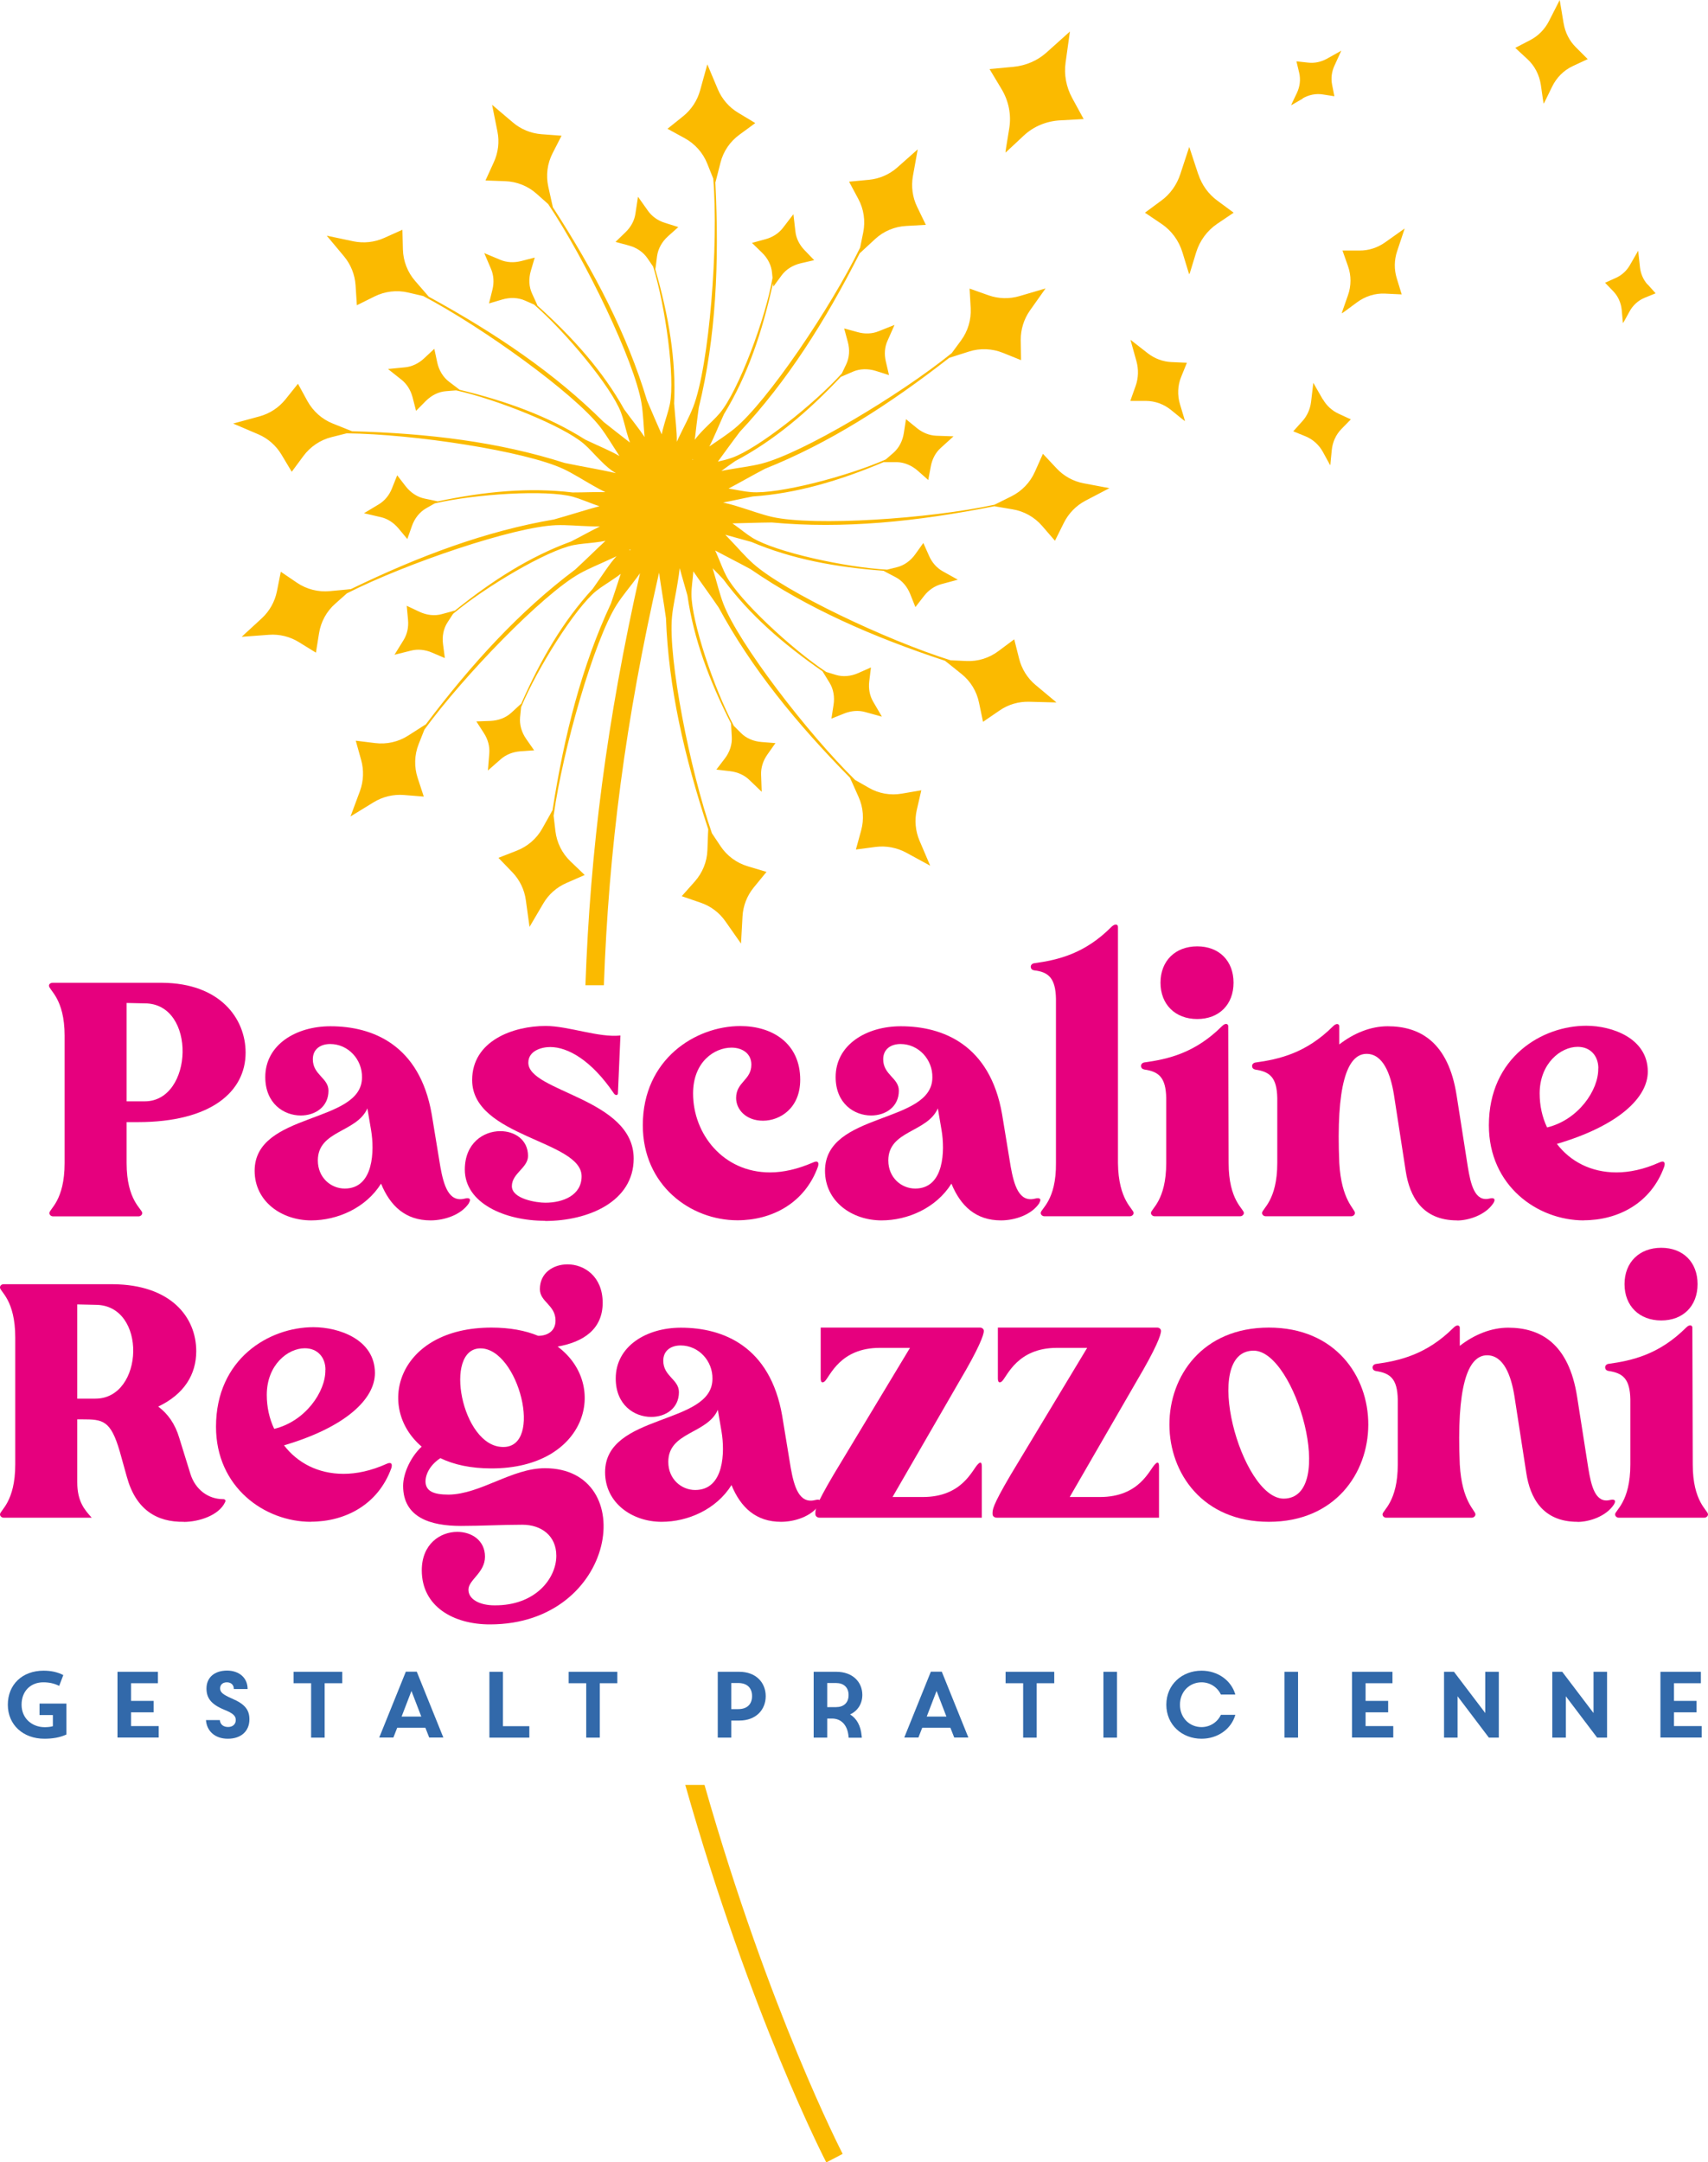 <?xml version="1.0" encoding="UTF-8"?>
<svg xmlns="http://www.w3.org/2000/svg" id="Calque_2" data-name="Calque 2" viewBox="0 0 170.24 215.42">
  <defs>
    <style> .cls-1 { fill: #3269aa; } .cls-2 { fill: #e6007e; } .cls-3 { fill: #fbba00; } </style>
  </defs>
  <g id="Calque_14" data-name="Calque 14">
    <g>
      <g>
        <path class="cls-2" d="M6.44,103.18c0-3.71-1.56-4.53-1.56-4.98,0-.17.16-.29.37-.29h10.91c5.8.04,8.32,3.58,8.32,6.96,0,3.87-3.42,6.92-10.75,6.92h-1.11v4.08c0,3.75,1.56,4.57,1.56,4.98,0,.17-.17.33-.37.33H5.29c-.21,0-.37-.16-.37-.33,0-.41,1.52-1.23,1.52-4.98v-12.68ZM12.62,109.72h1.81c4.86,0,5.19-9.76,0-9.76l-1.81-.04v9.8Z"></path>
        <path class="cls-2" d="M46.75,119.85c-.78,1.19-2.47,1.73-3.83,1.73-2.51,0-4.03-1.44-4.94-3.66-1.52,2.43-4.36,3.66-6.96,3.66-2.96,0-5.64-1.89-5.64-4.94,0-5.89,10.7-4.65,10.7-9.3.04-1.77-1.36-3.33-3.17-3.33-.95,0-1.73.49-1.73,1.52,0,1.56,1.56,1.85,1.56,3.13,0,1.61-1.32,2.47-2.76,2.47-1.69,0-3.54-1.19-3.54-3.83,0-3.21,3.05-5.06,6.5-5.06,4.2,0,8.89,1.85,10.09,8.77l.86,5.23c.33,1.81.82,3.58,2.43,3.17.49-.12.66.04.41.45ZM36.62,110.42c-1.07,2.43-4.94,2.18-4.94,5.19,0,1.73,1.32,2.8,2.68,2.8,2.92,0,2.96-3.83,2.63-5.8l-.37-2.18Z"></path>
        <path class="cls-2" d="M54.32,121.62c-4.03,0-7.99-1.77-7.99-5.1,0-2.63,1.85-3.83,3.54-3.83,1.44,0,2.76.86,2.76,2.47,0,1.19-1.61,1.73-1.61,3.01s2.47,1.65,3.33,1.65c1.77,0,3.62-.74,3.62-2.63,0-3.58-10.91-3.91-10.91-9.59,0-3.91,4.08-5.39,7.33-5.39,2.26,0,5.31,1.19,7.45.95l-.25,5.76c0,.21-.25.25-.41,0-2.26-3.33-4.61-4.61-6.34-4.61-.86,0-2.18.37-2.18,1.56,0,2.92,10.5,3.54,10.5,9.55,0,4.28-4.49,6.22-8.85,6.22Z"></path>
        <path class="cls-2" d="M76.76,116.8c1.32,0,2.76-.33,4.28-.99.45-.21.62-.04.49.41-1.32,3.66-4.61,5.35-8.03,5.35-4.65,0-9.43-3.46-9.43-9.47,0-6.59,5.27-9.88,9.72-9.88,3.21,0,5.97,1.73,5.97,5.35,0,2.84-2.02,4.08-3.71,4.08s-2.68-1.11-2.68-2.26c0-1.61,1.52-1.77,1.52-3.33,0-1.11-.91-1.69-1.98-1.69-1.69,0-3.83,1.4-3.83,4.57,0,4.03,3,7.86,7.66,7.86Z"></path>
        <path class="cls-2" d="M103.6,119.85c-.78,1.19-2.47,1.73-3.83,1.73-2.51,0-4.03-1.44-4.94-3.66-1.52,2.43-4.36,3.66-6.96,3.66-2.96,0-5.64-1.89-5.64-4.94,0-5.89,10.7-4.65,10.7-9.3.04-1.77-1.36-3.33-3.17-3.33-.95,0-1.73.49-1.73,1.52,0,1.56,1.56,1.85,1.56,3.13,0,1.61-1.32,2.47-2.76,2.47-1.69,0-3.54-1.19-3.54-3.83,0-3.21,3.05-5.06,6.5-5.06,4.2,0,8.89,1.85,10.09,8.77l.86,5.23c.33,1.81.82,3.58,2.43,3.17.49-.12.66.04.41.45ZM93.48,110.42c-1.07,2.43-4.94,2.18-4.94,5.19,0,1.73,1.32,2.8,2.68,2.8,2.92,0,2.96-3.83,2.63-5.8l-.37-2.18Z"></path>
        <path class="cls-2" d="M105.25,99.51c-.04-2.06-.74-2.68-2.18-2.84-.21-.04-.33-.16-.33-.37,0-.16.12-.29.29-.33,2.43-.33,5.1-.95,7.78-3.66.37-.33.62-.21.62.04v23.51c.04,3.75,1.56,4.57,1.56,4.98,0,.17-.17.33-.37.33h-8.52c-.21,0-.37-.16-.37-.33,0-.41,1.56-1.23,1.52-4.98v-16.34Z"></path>
        <path class="cls-2" d="M116.24,109.39c-.04-2.06-.74-2.63-2.18-2.84-.21-.04-.33-.16-.33-.37,0-.16.12-.29.29-.33,2.43-.33,5.1-.95,7.78-3.62.37-.37.62-.21.62,0l.04,13.63c0,3.75,1.52,4.57,1.52,4.98,0,.17-.17.33-.37.33h-8.52c-.21,0-.37-.16-.37-.33,0-.41,1.52-1.23,1.52-4.98v-6.46ZM119.33,94.28c2.18,0,3.62,1.44,3.62,3.62s-1.44,3.62-3.62,3.62-3.66-1.44-3.66-3.62,1.48-3.62,3.66-3.62Z"></path>
        <path class="cls-2" d="M145.23,121.58c-3.5,0-4.73-2.43-5.11-4.86l-1.19-7.7c-.33-2.02-1.07-4.03-2.72-4.03-1.98,0-3.05,3.25-2.72,10.87.21,3.75,1.56,4.57,1.56,4.98,0,.17-.17.33-.37.33h-8.52c-.21,0-.37-.16-.37-.33,0-.41,1.52-1.23,1.52-4.98v-6.46c-.04-2.06-.74-2.63-2.18-2.84-.21-.04-.33-.16-.33-.37,0-.16.12-.29.29-.33,2.43-.33,5.1-.95,7.78-3.62.37-.37.62-.21.62,0v1.81c1.48-1.15,3.17-1.81,4.82-1.81,3.17,0,6.05,1.52,6.88,6.92l1.11,7.08c.29,1.77.7,3.5,2.14,3.17.49-.12.66.04.41.45-.78,1.19-2.47,1.73-3.62,1.73Z"></path>
        <path class="cls-2" d="M157.87,121.58c-4.65,0-9.47-3.46-9.47-9.47,0-6.79,5.31-9.92,9.71-9.92,2.55,0,6.13,1.23,6.13,4.57,0,2.59-2.92,5.39-9.06,7.2,1.32,1.73,3.38,2.84,5.93,2.84,1.28,0,2.72-.29,4.28-.99.45-.21.62-.04.49.41-1.32,3.66-4.61,5.35-8.03,5.35ZM159.31,106.43c0-1.23-.78-2.14-2.06-2.14-1.69,0-3.79,1.65-3.79,4.65,0,1.19.25,2.35.74,3.38,3.09-.74,5.15-3.71,5.1-5.89Z"></path>
        <path class="cls-2" d="M18.32,151.61c-2.68.04-4.78-1.19-5.68-4.49l-.7-2.51c-.91-3.13-1.69-3.21-3.75-3.21h-.49v6.26c0,1.94.74,2.76,1.44,3.54H.37c-.21,0-.37-.16-.37-.33,0-.41,1.52-1.23,1.52-4.98v-12.64c0-3.75-1.52-4.57-1.52-4.98,0-.21.17-.33.37-.33h10.87c5.8.04,8.32,3.29,8.32,6.67,0,2.31-1.19,4.28-3.79,5.52.95.7,1.69,1.73,2.1,3.13l1.11,3.58c.49,1.56,1.77,2.51,3.25,2.51.21,0,.29.12.21.29-.62,1.36-2.68,1.98-4.12,1.98ZM9.51,139.34c4.86,0,5.19-9.35,0-9.35l-1.81-.04v9.39h1.81Z"></path>
        <path class="cls-2" d="M31,151.61c-4.65,0-9.47-3.46-9.47-9.47,0-6.79,5.31-9.92,9.71-9.92,2.55,0,6.13,1.23,6.13,4.57,0,2.59-2.92,5.39-9.06,7.2,1.32,1.73,3.38,2.84,5.93,2.84,1.28,0,2.72-.29,4.28-.99.45-.21.62-.04.49.41-1.32,3.66-4.61,5.35-8.03,5.35ZM32.44,136.46c0-1.23-.78-2.14-2.06-2.14-1.69,0-3.79,1.65-3.79,4.65,0,1.19.25,2.35.74,3.38,3.09-.74,5.15-3.71,5.1-5.89Z"></path>
        <path class="cls-2" d="M43.89,145.27c-.95.62-1.48,1.52-1.48,2.35.04.91.74,1.28,2.31,1.28,3.17-.04,6.3-2.63,9.59-2.63,9.51,0,7.25,15.56-5.48,15.56-3.62,0-6.79-1.77-6.79-5.39,0-2.63,1.85-3.83,3.54-3.83,1.44,0,2.76.86,2.76,2.47s-1.65,2.31-1.65,3.29,1.15,1.56,2.59,1.56c4.08.04,6.17-2.68,6.17-4.94,0-1.98-1.48-3.09-3.38-3.09-2.06,0-4.08.12-6.13.12-3,0-5.76-.82-5.76-3.99,0-1.28.78-2.92,1.85-3.91-4.65-3.95-2.39-11.86,6.96-11.86,1.81,0,3.38.29,4.65.82.95,0,1.73-.49,1.73-1.52,0-1.56-1.56-1.85-1.56-3.13,0-1.61,1.32-2.47,2.76-2.47,1.65,0,3.5,1.19,3.5,3.83s-1.93,3.91-4.49,4.36c5.15,3.83,2.92,12.14-6.59,12.14-2.06,0-3.75-.37-5.11-1.03ZM48.25,134.36c-4.08-.62-2.47,9.14,1.48,9.76,4.49.7,2.22-9.14-1.48-9.76Z"></path>
        <path class="cls-2" d="M81.68,149.88c-.78,1.19-2.47,1.73-3.83,1.73-2.51,0-4.03-1.44-4.94-3.66-1.52,2.43-4.36,3.66-6.96,3.66-2.96,0-5.64-1.89-5.64-4.94,0-5.89,10.7-4.65,10.7-9.3.04-1.77-1.36-3.33-3.17-3.33-.95,0-1.73.49-1.73,1.52,0,1.56,1.56,1.85,1.56,3.13,0,1.61-1.32,2.47-2.76,2.47-1.69,0-3.54-1.19-3.54-3.83,0-3.21,3.05-5.06,6.5-5.06,4.2,0,8.89,1.85,10.09,8.77l.86,5.23c.33,1.81.82,3.58,2.43,3.17.49-.12.66.04.41.45ZM71.55,140.45c-1.07,2.43-4.94,2.18-4.94,5.19,0,1.73,1.32,2.8,2.68,2.8,2.92,0,2.96-3.83,2.63-5.8l-.37-2.18Z"></path>
        <path class="cls-2" d="M88.97,149.14h3c3.99,0,4.94-2.76,5.52-3.29.25-.25.37-.16.37.25v5.1h-16.14c-.29,0-.45-.16-.45-.37,0-.41-.08-.7,1.81-3.91l7.62-12.64h-3.01c-3.95,0-4.94,2.8-5.48,3.33-.25.21-.41.12-.41-.29v-5.06h15.89c.21,0,.37.16.37.33,0,.41-.49,1.73-2.39,4.94l-6.71,11.61Z"></path>
        <path class="cls-2" d="M106.63,149.14h3c3.99,0,4.94-2.76,5.52-3.29.25-.25.37-.16.37.25v5.1h-16.14c-.29,0-.45-.16-.45-.37,0-.41-.08-.7,1.81-3.91l7.62-12.64h-3.01c-3.95,0-4.94,2.8-5.48,3.33-.25.21-.41.12-.41-.29v-5.06h15.89c.21,0,.37.16.37.33,0,.41-.49,1.73-2.39,4.94l-6.71,11.61Z"></path>
        <path class="cls-2" d="M126.47,151.61c-13.17,0-13.26-19.35,0-19.35s13.17,19.35,0,19.35ZM124.99,134.56c-5.35-.08-1.28,14.74,2.96,14.74,5.35-.04,1.19-14.66-2.96-14.74Z"></path>
        <path class="cls-2" d="M157.23,151.61c-3.5,0-4.73-2.43-5.1-4.86l-1.19-7.7c-.33-2.02-1.07-4.03-2.72-4.03-1.98,0-3.05,3.25-2.72,10.87.21,3.75,1.56,4.57,1.56,4.98,0,.17-.17.33-.37.33h-8.52c-.21,0-.37-.16-.37-.33,0-.41,1.52-1.23,1.52-4.98v-6.46c-.04-2.06-.74-2.63-2.18-2.84-.21-.04-.33-.16-.33-.37,0-.16.12-.29.29-.33,2.43-.33,5.1-.95,7.78-3.62.37-.37.62-.21.62,0v1.81c1.48-1.15,3.17-1.81,4.82-1.81,3.17,0,6.05,1.52,6.88,6.92l1.11,7.08c.29,1.77.7,3.5,2.14,3.17.49-.12.66.04.41.45-.78,1.19-2.47,1.73-3.62,1.73Z"></path>
        <path class="cls-2" d="M162.5,139.42c-.04-2.06-.74-2.63-2.18-2.84-.21-.04-.33-.16-.33-.37,0-.16.12-.29.29-.33,2.43-.33,5.1-.95,7.78-3.62.37-.37.62-.21.62,0l.04,13.63c0,3.75,1.52,4.57,1.52,4.98,0,.17-.17.33-.37.33h-8.52c-.21,0-.37-.16-.37-.33,0-.41,1.52-1.23,1.52-4.98v-6.46ZM165.58,124.31c2.18,0,3.62,1.44,3.62,3.62s-1.44,3.62-3.62,3.62-3.66-1.44-3.66-3.62,1.48-3.62,3.66-3.62Z"></path>
      </g>
      <g>
        <path class="cls-1" d="M5.89,167.95c-.51-.25-1-.35-1.58-.35-1.23,0-2.16.85-2.16,2.23s1.06,2.24,2.31,2.24c.28,0,.59-.03.81-.1v-1.11h-1.33v-1.14h2.68v3.08c-.67.31-1.42.42-2.2.42-2.11,0-3.64-1.38-3.64-3.39s1.45-3.39,3.56-3.39c.74,0,1.41.14,1.97.44l-.41,1.07Z"></path>
        <path class="cls-1" d="M11.71,166.55h4.03v1.14h-2.68v1.76h2.25v1.14h-2.25v1.37h2.76v1.14h-4.11v-6.56Z"></path>
        <path class="cls-1" d="M20.54,171.36h1.37c.05.47.38.69.83.69s.76-.27.76-.69-.26-.67-1.15-1.03c-1.31-.54-1.77-1.16-1.77-2.12,0-1.08.79-1.78,2.05-1.78,1.17,0,2.05.69,2.05,1.84h-1.37c0-.4-.26-.67-.7-.67s-.67.27-.67.6c0,.39.27.62,1.19,1.02,1.31.56,1.73,1.15,1.73,2.07,0,1.16-.82,1.93-2.15,1.93s-2.11-.81-2.18-1.85Z"></path>
        <path class="cls-1" d="M31.01,167.69h-1.75v-1.14h4.85v1.14h-1.75v5.42h-1.35v-5.42Z"></path>
        <path class="cls-1" d="M42.42,172.13h-2.83l-.38.97h-1.41l2.65-6.56h1.09l2.65,6.56h-1.41l-.38-.97ZM40.02,171.01h1.97l-.98-2.55-.98,2.55Z"></path>
        <path class="cls-1" d="M48.78,166.55h1.35v5.42h2.63v1.14h-3.98v-6.56Z"></path>
        <path class="cls-1" d="M58.43,167.69h-1.75v-1.14h4.85v1.14h-1.75v5.42h-1.35v-5.42Z"></path>
        <path class="cls-1" d="M72.89,171.4v1.71h-1.35v-6.56h2.15c1.64,0,2.63,1.06,2.63,2.43s-.99,2.43-2.63,2.43h-.81ZM73.58,167.67h-.69v2.6h.69c.88,0,1.38-.48,1.38-1.3s-.5-1.3-1.38-1.3Z"></path>
        <path class="cls-1" d="M82.45,173.11h-1.35v-6.56h2.26c1.61,0,2.59,1.01,2.59,2.3,0,.88-.45,1.59-1.22,1.95.65.4,1.06,1.11,1.15,2.12l.02.2h-1.31l-.02-.18c-.11-1.08-.72-1.73-1.64-1.73h-.48v1.91ZM82.45,170.07h.88c.74,0,1.25-.41,1.25-1.2s-.51-1.2-1.25-1.2h-.88v2.4Z"></path>
        <path class="cls-1" d="M94.75,172.13h-2.83l-.38.97h-1.41l2.65-6.56h1.09l2.65,6.56h-1.41l-.38-.97ZM92.36,171.01h1.97l-.98-2.55-.98,2.55Z"></path>
        <path class="cls-1" d="M101.98,167.69h-1.75v-1.14h4.85v1.14h-1.75v5.42h-1.35v-5.42Z"></path>
        <path class="cls-1" d="M111.33,166.55v6.56h-1.35v-6.56h1.35Z"></path>
        <path class="cls-1" d="M119.76,166.44c1.58,0,2.95.93,3.37,2.38h-1.44c-.36-.76-1.11-1.22-1.93-1.22-1.16,0-2.15.89-2.15,2.23s.98,2.23,2.15,2.23c.82,0,1.57-.46,1.93-1.22h1.44c-.42,1.45-1.79,2.38-3.37,2.38-1.94,0-3.51-1.38-3.51-3.39s1.57-3.39,3.51-3.39Z"></path>
        <path class="cls-1" d="M129.38,166.55v6.56h-1.35v-6.56h1.35Z"></path>
        <path class="cls-1" d="M134.76,166.55h4.03v1.14h-2.68v1.76h2.25v1.14h-2.25v1.37h2.76v1.14h-4.11v-6.56Z"></path>
        <path class="cls-1" d="M143.93,166.55h.99l3.12,4.11v-4.11h1.35v6.56h-.99l-3.12-4.12v4.12h-1.35v-6.56Z"></path>
        <path class="cls-1" d="M154.72,166.55h.99l3.12,4.11v-4.11h1.35v6.56h-.99l-3.12-4.12v4.12h-1.35v-6.56Z"></path>
        <path class="cls-1" d="M165.5,166.55h4.03v1.14h-2.68v1.76h2.25v1.14h-2.25v1.37h2.76v1.14h-4.11v-6.56Z"></path>
      </g>
    </g>
    <g>
      <path class="cls-3" d="M100.6,12.75l-.3,1.84-.06.4-.02.21.16-.14.3-.28,1.36-1.27c.97-.91,2.26-1.45,3.64-1.52l2.33-.13-1.14-2.09c-.6-1.1-.83-2.34-.66-3.54l.43-3.08h-.01s0,0,0,0l-2.32,2.08c-.9.81-2.06,1.31-3.31,1.43l-2.37.22,1.2,2c.71,1.18.98,2.55.77,3.87Z"></path>
      <path class="cls-3" d="M119.43,17.36l-.89-2.71v.02s-.01-.02-.01-.02l-.89,2.71c-.35,1.06-1,1.97-1.87,2.61l-1.65,1.22,1.66,1.12c.98.66,1.72,1.66,2.08,2.84l.5,1.64.11.36.07.18.07-.18.11-.36.5-1.64c.36-1.17,1.1-2.17,2.08-2.84l1.66-1.12-1.65-1.22c-.87-.64-1.53-1.56-1.87-2.61Z"></path>
      <path class="cls-3" d="M129.84,9.8c.62-.36,1.33-.5,2.01-.39l1.15.18-.23-1.17c-.12-.62-.04-1.27.23-1.86l.69-1.51h0s0,0,0,0l-1.45.81c-.57.31-1.21.45-1.83.38l-1.19-.13.27,1.13c.16.67.08,1.39-.23,2.03l-.43.9-.09.2-.04.11.1-.05.19-.11.86-.5Z"></path>
      <path class="cls-3" d="M164.21,28.34c-.42-.47-.68-1.07-.75-1.71l-.18-1.65h0s0,0,0,0l-.83,1.44c-.32.56-.81,1-1.38,1.26l-1.09.49.81.84c.48.49.78,1.15.85,1.86l.09.99.02.22.02.11.06-.1.11-.19.48-.87c.34-.63.88-1.11,1.52-1.37l1.08-.44-.8-.89Z"></path>
      <path class="cls-3" d="M155.85,2.33L155.46,0h0s0,0,0,0l-1.07,2.1c-.42.82-1.07,1.48-1.86,1.89l-1.5.78,1.21,1.12c.72.66,1.19,1.57,1.34,2.57l.2,1.4.05.31.03.16.08-.14.14-.28.62-1.27c.44-.91,1.17-1.64,2.05-2.05l1.5-.7-1.2-1.2c-.63-.63-1.05-1.46-1.2-2.37Z"></path>
      <path class="cls-3" d="M131.84,39.78l-.94-1.64h0s0,0,0,0l-.22,1.88c-.09.73-.39,1.41-.87,1.94l-.91,1.01,1.23.5c.73.3,1.34.85,1.73,1.56l.54.99.12.22.07.11.02-.13.02-.25.11-1.13c.08-.81.42-1.55.97-2.11l.93-.95-1.23-.57c-.65-.3-1.2-.81-1.56-1.44Z"></path>
      <path class="cls-3" d="M139.99,22.78h-.01s0,0,0,0l-1.93,1.37c-.75.53-1.64.82-2.54.81h-1.7s.55,1.56.55,1.56c.33.93.33,1.96-.01,2.91l-.47,1.34-.1.29-.04.16.14-.09.25-.18,1.14-.84c.82-.6,1.8-.91,2.78-.86l1.66.08-.5-1.63c-.26-.86-.25-1.79.04-2.66l.75-2.25Z"></path>
      <path class="cls-3" d="M118.32,36.14l-1.58-.07c-.83-.04-1.64-.34-2.32-.86l-1.73-1.35h0s-.01,0-.01,0l.59,2.12c.23.82.2,1.69-.08,2.47l-.53,1.49h1.54c.91,0,1.81.32,2.54.92l1.02.83.23.18.12.09-.04-.15-.08-.28-.38-1.26c-.27-.9-.23-1.86.11-2.7l.58-1.43Z"></path>
      <path class="cls-3" d="M68.3,177.81c6.55,23.11,13.97,37.45,14.06,37.62l1.63-.85c-.08-.16-7.32-14.15-13.77-36.76h-1.91Z"></path>
      <path class="cls-3" d="M110.67,48.65l-2.65-.5c-1.03-.19-1.98-.71-2.7-1.48l-1.37-1.46-.8,1.79c-.47,1.06-1.29,1.92-2.33,2.44l-1.45.72-.24.12c-6.52,1.41-18,2.16-22.16,1.22-1.07-.24-2.17-.66-3.23-.98-.65-.21-1.19-.35-1.67-.46.86-.15,1.87-.39,2.96-.6,4.35-.3,8.6-1.55,13.04-3.42h.07s.23,0,.23,0h1.03c.74.02,1.48.33,2.09.87l1.03.91.26-1.38c.14-.73.48-1.36.98-1.81l1.28-1.16h0s0,0,0,0l-1.73-.06c-.67-.03-1.34-.29-1.92-.76l-1.09-.89-.21,1.36c-.12.81-.49,1.51-1.05,2l-.75.65c-3.85,1.7-10.7,3.47-13.4,3.26-.7-.05-1.46-.23-2.16-.34-.04,0-.07,0-.11-.02,1.1-.58,2.33-1.29,3.63-1.97,6.38-2.55,12.32-6.34,18.36-11.05l.1-.03.34-.11,1.54-.49c1.1-.35,2.29-.3,3.37.13l1.81.73-.03-2c-.01-1.05.31-2.08.91-2.94l1.56-2.2h-.01s0,0,0,0l-2.59.76c-1.01.3-2.09.27-3.08-.08l-1.89-.67.11,1.95c.06,1.16-.28,2.3-.97,3.23l-.92,1.25c-5.21,4.21-14.88,9.97-18.95,11.01-1.06.27-2.24.4-3.32.6-.25.04-.47.08-.69.13.44-.32.89-.65,1.37-.98,3.86-2.04,7.24-4.9,10.54-8.4l.06-.02.21-.09.95-.41c.68-.29,1.48-.31,2.26-.07l1.32.42-.32-1.37c-.17-.72-.11-1.44.17-2.05l.7-1.58h0s0,0,0,0l-1.61.64c-.63.25-1.35.28-2.06.08l-1.35-.37.36,1.33c.22.79.16,1.58-.16,2.25l-.43.9c-2.83,3.12-8.39,7.5-10.94,8.4-.45.16-.94.28-1.42.39.67-.91,1.4-1.93,2.19-2.97,4.7-5.02,8.48-10.96,11.95-17.79l.08-.07.26-.24,1.19-1.1c.85-.79,1.95-1.25,3.11-1.31l1.95-.11-.87-1.8c-.46-.95-.6-2.02-.42-3.05l.48-2.66h-.01s0,0,0,0l-2.02,1.79c-.79.7-1.78,1.13-2.82,1.23l-1.99.19.92,1.72c.55,1.02.72,2.2.49,3.33l-.31,1.52c-2.94,6.02-9.25,15.33-12.5,18.01-.78.64-1.69,1.22-2.53,1.8.45-.85.91-2.01,1.46-3.22,2.35-3.84,3.81-8.16,4.88-13.03l.02.19.02.12.08-.09.13-.18.61-.83c.44-.6,1.11-1.02,1.91-1.21l1.34-.31-.97-1.01c-.51-.53-.83-1.18-.9-1.85l-.2-1.72h0s0,0,0,0l-1.05,1.37c-.41.53-1.02.93-1.73,1.12l-1.35.37.99.96c.59.57.95,1.28,1.01,2.02l.05.5c-.69,4.04-3.41,11.27-5.24,13.46-.45.54-1.03,1.05-1.53,1.56-.45.45-.75.8-.98,1.11.12-1,.24-2.09.4-3.21,1.71-6.99,2.05-14.37,1.65-22.43l.02-.05.09-.34.4-1.57c.28-1.12.95-2.11,1.89-2.79l1.58-1.16-1.71-1.03c-.9-.54-1.61-1.36-2.02-2.33l-1.05-2.49h0s0,0,0,0l-.72,2.6c-.28,1.01-.87,1.91-1.69,2.57l-1.56,1.25,1.72.94c1.02.56,1.81,1.45,2.24,2.52l.6,1.5h0c.55,6.53-.4,18.65-2,22.76-.4,1.02-.97,2.05-1.44,3.05-.07.15-.12.27-.19.41.02-.99-.16-2.35-.27-3.81.21-4.36-.54-8.72-1.87-13.35v-.07s.04-.23.04-.23l.13-1.03c.1-.73.48-1.43,1.09-1.98l1.03-.92-1.34-.42c-.7-.22-1.29-.64-1.68-1.19l-1-1.41h0s0,0,0,0l-.26,1.71c-.1.66-.44,1.3-.97,1.81l-1.01.98,1.33.36c.79.21,1.45.67,1.86,1.28l.56.82c1.24,4.02,2.19,11.04,1.67,13.69-.14.69-.4,1.42-.59,2.11-.1.35-.17.64-.23.91-.45-1.03-.96-2.17-1.46-3.37-1.98-6.58-5.23-12.83-9.39-19.26l-.02-.11-.08-.35-.35-1.58c-.25-1.13-.1-2.31.43-3.34l.89-1.74-2-.15c-1.05-.08-2.05-.49-2.85-1.17l-2.06-1.75h0s-.01,0-.01,0l.53,2.65c.21,1.03.08,2.1-.36,3.06l-.83,1.82,1.96.07c1.16.04,2.27.48,3.13,1.25l1.16,1.03c3.73,5.56,8.62,15.7,9.3,19.85.18,1.08.2,2.26.31,3.36-.52-.79-1.28-1.72-2.03-2.75-2.13-3.81-5.07-7.12-8.65-10.34l-.02-.06-.09-.21-.43-.94c-.31-.67-.35-1.47-.12-2.26l.39-1.32-1.36.35c-.72.18-1.44.14-2.06-.12l-1.6-.67h0s-.01,0-.01,0l.68,1.59c.26.62.31,1.34.13,2.06l-.34,1.36,1.32-.39c.78-.23,1.58-.2,2.26.1l.91.4c3.18,2.76,7.7,8.21,8.66,10.74.25.66.41,1.42.61,2.1.1.36.2.65.29.91-.82-.64-1.72-1.33-2.63-2.06-4.88-4.85-10.71-8.8-17.42-12.47l-.07-.08-.23-.27-1.06-1.22c-.76-.87-1.19-1.99-1.22-3.14l-.05-1.96-1.83.82c-.96.43-2.03.54-3.06.33l-2.64-.56h.01s-.02,0-.02,0l1.73,2.07c.67.81,1.07,1.81,1.14,2.86l.13,2,1.75-.87c1.04-.52,2.22-.66,3.35-.4l1.51.35c5.93,3.12,15.05,9.7,17.63,13.03.67.87,1.26,1.89,1.87,2.81.02.03.04.06.06.1-.85-.5-2.1-1.01-3.4-1.63-3.69-2.33-7.85-3.84-12.53-4.97l-.05-.04-.18-.14-.82-.62c-.59-.45-1.01-1.13-1.18-1.93l-.29-1.35-1.03.96c-.54.5-1.19.81-1.86.88l-1.72.17h0s-.01,0-.01,0l1.35,1.07c.53.42.91,1.03,1.1,1.74l.35,1.36.97-.98c.58-.58,1.29-.93,2.03-.98l.99-.08c4.11.91,10.68,3.55,12.73,5.32.54.46,1.04,1.05,1.54,1.55.73.75,1.21,1.12,1.66,1.38-1.42-.34-3.23-.63-5.11-1.02-6.55-2.09-13.54-2.95-21.19-3.16l-.1-.04-.33-.13-1.5-.6c-1.08-.43-1.96-1.23-2.52-2.24l-.94-1.72-1.25,1.56c-.66.82-1.56,1.41-2.58,1.69l-2.61.71h.01s-.02.01-.02.01l2.48,1.06c.97.41,1.78,1.12,2.32,2.02l1.03,1.72,1.16-1.57c.69-.93,1.68-1.6,2.8-1.88l1.51-.38c6.7.07,17.82,1.77,21.63,3.56.99.47,1.98,1.11,2.94,1.65.46.27.86.47,1.22.65-.92-.03-2.07.03-3.27.03-4.33-.52-8.74-.1-13.45.89l-.07-.02-.22-.05-1.01-.21c-.73-.15-1.39-.59-1.89-1.23l-.84-1.09-.52,1.3c-.27.69-.73,1.24-1.31,1.59l-1.48.89h0s0,0,0,0l1.68.39c.66.15,1.26.54,1.74,1.1l.9,1.08.46-1.3c.27-.77.77-1.39,1.41-1.76l.86-.49c4.1-.95,11.17-1.38,13.78-.66.68.19,1.39.5,2.06.74.21.08.4.14.58.2-1.32.35-2.88.86-4.53,1.32-6.78,1.16-13.38,3.61-20.27,6.95h-.11s-.35.04-.35.04l-1.61.15c-1.15.11-2.31-.18-3.27-.83l-1.62-1.1-.39,1.96c-.21,1.03-.74,1.97-1.51,2.68l-1.99,1.83h.02s-.01.01-.01.01l2.69-.2c1.05-.08,2.1.18,2.99.73l1.7,1.05.31-1.93c.18-1.14.75-2.19,1.62-2.95l1.16-1.03c5.98-3.02,16.64-6.63,20.84-6.79,1.1-.04,2.27.08,3.37.11.37.02.7.02,1.01.02-.83.39-1.82.96-2.89,1.5-4.1,1.5-7.83,3.87-11.58,6.89h-.07s-.22.07-.22.07l-1,.27c-.71.2-1.51.11-2.25-.24l-1.25-.59.13,1.4c.07.74-.09,1.44-.44,2.01l-.91,1.47h0s0,0,0,0l1.68-.42c.65-.16,1.37-.09,2.05.2l1.29.55-.18-1.37c-.11-.81.05-1.59.46-2.21l.54-.83c3.23-2.7,9.33-6.3,11.98-6.84.69-.14,1.46-.18,2.17-.27.41-.05.74-.1,1.04-.16-.92.85-1.93,1.86-3.03,2.87-5.5,4.12-10.26,9.31-14.88,15.42l-.09.05-.3.19-1.36.87c-.98.63-2.14.89-3.29.75l-1.94-.24.54,1.93c.28,1.01.24,2.09-.12,3.08l-.94,2.53h.01s0,0,0,0l2.3-1.41c.9-.55,1.95-.8,3-.72l1.99.16-.61-1.86c-.36-1.1-.33-2.29.1-3.37l.57-1.44c3.95-5.41,11.79-13.48,15.46-15.54.96-.54,2.06-.97,3.05-1.44.23-.1.44-.2.64-.3-.69.73-1.46,1.98-2.38,3.26-2.95,3.21-5.18,7.04-7.12,11.44l-.05.04-.17.15-.76.7c-.54.5-1.29.79-2.11.82l-1.38.05.76,1.18c.4.62.58,1.32.53,1.99l-.14,1.72h0s0,0,0,0l1.3-1.14c.51-.44,1.17-.71,1.91-.77l1.4-.1-.79-1.13c-.47-.67-.68-1.44-.61-2.18l.1-.99c1.62-3.89,5.39-9.88,7.49-11.58.55-.44,1.22-.83,1.8-1.24.25-.17.46-.31.64-.46-.3.92-.62,1.92-.97,2.94-2.91,6.23-4.65,13.05-5.83,20.62l-.06.09-.17.31-.79,1.41c-.56,1.01-1.47,1.79-2.55,2.21l-1.82.71,1.39,1.44c.73.76,1.2,1.73,1.34,2.77l.37,2.67h0s0,0,0,0l1.37-2.33c.53-.91,1.34-1.62,2.3-2.04l1.83-.8-1.41-1.35c-.84-.8-1.37-1.86-1.51-3.02l-.18-1.54c.92-6.64,4.03-17.45,6.28-21,.59-.93,1.36-1.82,2.01-2.71.12-.16.21-.3.32-.44-3.31,14.7-4.96,27.56-5.44,41.04h1.84c.48-13.49,2.14-26.38,5.5-41.1.18,1.33.46,2.89.69,4.54.25,6.87,1.81,13.74,4.21,21.01v.11s-.02.36-.02.36l-.06,1.62c-.04,1.16-.49,2.26-1.26,3.13l-1.3,1.46,1.89.65c1,.34,1.86.99,2.46,1.85l1.55,2.21v-.02s.01.01.01.01l.15-2.7c.06-1.05.45-2.05,1.12-2.87l1.27-1.55-1.87-.56c-1.11-.33-2.07-1.04-2.71-2l-.86-1.29c-2.2-6.33-4.37-17.37-3.98-21.56.1-1.09.38-2.24.55-3.33.1-.59.17-1.08.22-1.52.21.81.5,1.74.77,2.73.62,4.32,2.17,8.47,4.35,12.76v.07s.01.23.01.23l.06,1.03c.04.74-.2,1.5-.7,2.15l-.84,1.1,1.39.16c.73.09,1.39.38,1.88.85l1.25,1.2h0s0,0,0,0l-.06-1.73c-.02-.67.19-1.36.62-1.97l.81-1.15-1.38-.11c-.81-.06-1.55-.38-2.07-.91l-.7-.7c-1.98-3.72-4.23-10.42-4.22-13.13,0-.71.13-1.47.18-2.18,0-.03,0-.06,0-.09.73,1.08,1.64,2.3,2.53,3.61,3.27,6.04,7.72,11.51,13.09,16.96l.04.1.15.32.66,1.48c.48,1.06.57,2.24.26,3.36l-.52,1.89,1.98-.26c1.04-.13,2.1.07,3.03.57l2.37,1.29h0s.02,0,.02,0l-1.06-2.48c-.41-.97-.51-2.04-.27-3.07l.45-1.95-1.93.33c-1.14.2-2.31,0-3.32-.59l-1.35-.77c-4.78-4.69-11.62-13.62-13.13-17.55-.39-1.03-.66-2.18-.98-3.23-.03-.11-.06-.21-.09-.31.35.35.71.72,1.07,1.11,2.6,3.51,5.93,6.42,9.89,9.16l.03.06.12.19.54.88c.39.63.53,1.42.4,2.22l-.21,1.36,1.3-.52c.69-.27,1.41-.32,2.05-.14l1.67.46h0s.01,0,.01,0l-.87-1.49c-.34-.58-.48-1.29-.39-2.02l.17-1.39-1.26.56c-.75.33-1.54.4-2.25.18l-.95-.29c-3.51-2.33-8.68-7.17-9.95-9.55-.33-.62-.59-1.35-.88-2.01-.08-.2-.16-.37-.24-.54,1.06.57,2.28,1.18,3.53,1.86,5.67,3.89,12.11,6.73,19.39,9.13l.08.07.28.22,1.26,1.01c.91.72,1.53,1.74,1.76,2.87l.4,1.91,1.65-1.13c.87-.6,1.9-.9,2.95-.87l2.7.07h-.01s.02-.01.02-.01l-2.07-1.73c-.81-.67-1.38-1.59-1.64-2.61l-.49-1.94-1.57,1.17c-.93.7-2.06,1.05-3.22.99l-1.55-.07c-6.39-2-16.55-6.83-19.69-9.64-.82-.73-1.58-1.64-2.34-2.42-.15-.16-.29-.31-.43-.45.78.23,1.67.45,2.61.72,4.02,1.7,8.37,2.52,13.17,2.87l.06.04.2.11.92.48c.66.34,1.18.95,1.48,1.71l.51,1.28.86-1.11c.45-.58,1.05-.99,1.7-1.17l1.67-.45h0s0,0,0,0l-1.51-.84c-.59-.33-1.07-.87-1.36-1.54l-.57-1.28-.8,1.12c-.47.66-1.13,1.13-1.85,1.3l-.96.24c-4.21-.23-11.11-1.76-13.42-3.17-.6-.37-1.19-.87-1.77-1.28-.08-.06-.15-.11-.23-.16,1.19-.02,2.54-.08,3.93-.09,7.09.66,14.36-.07,22.19-1.62l.21.04,1.6.27c1.14.19,2.18.77,2.94,1.65l1.28,1.48.89-1.79c.47-.94,1.22-1.71,2.15-2.2l2.39-1.25h-.02s.01-.01.01-.01ZM69.08,45.77s-.04.03-.06.05c0,0,0,0,0,0,0-.03,0-.05.01-.08.02,0,.03.03.05.03ZM62.71,54.81c.05-.03.1-.06.14-.09,0,0,0,0,0,0-.01.03-.03.07-.04.1-.04,0-.07,0-.11-.01Z"></path>
    </g>
  </g>
</svg>
